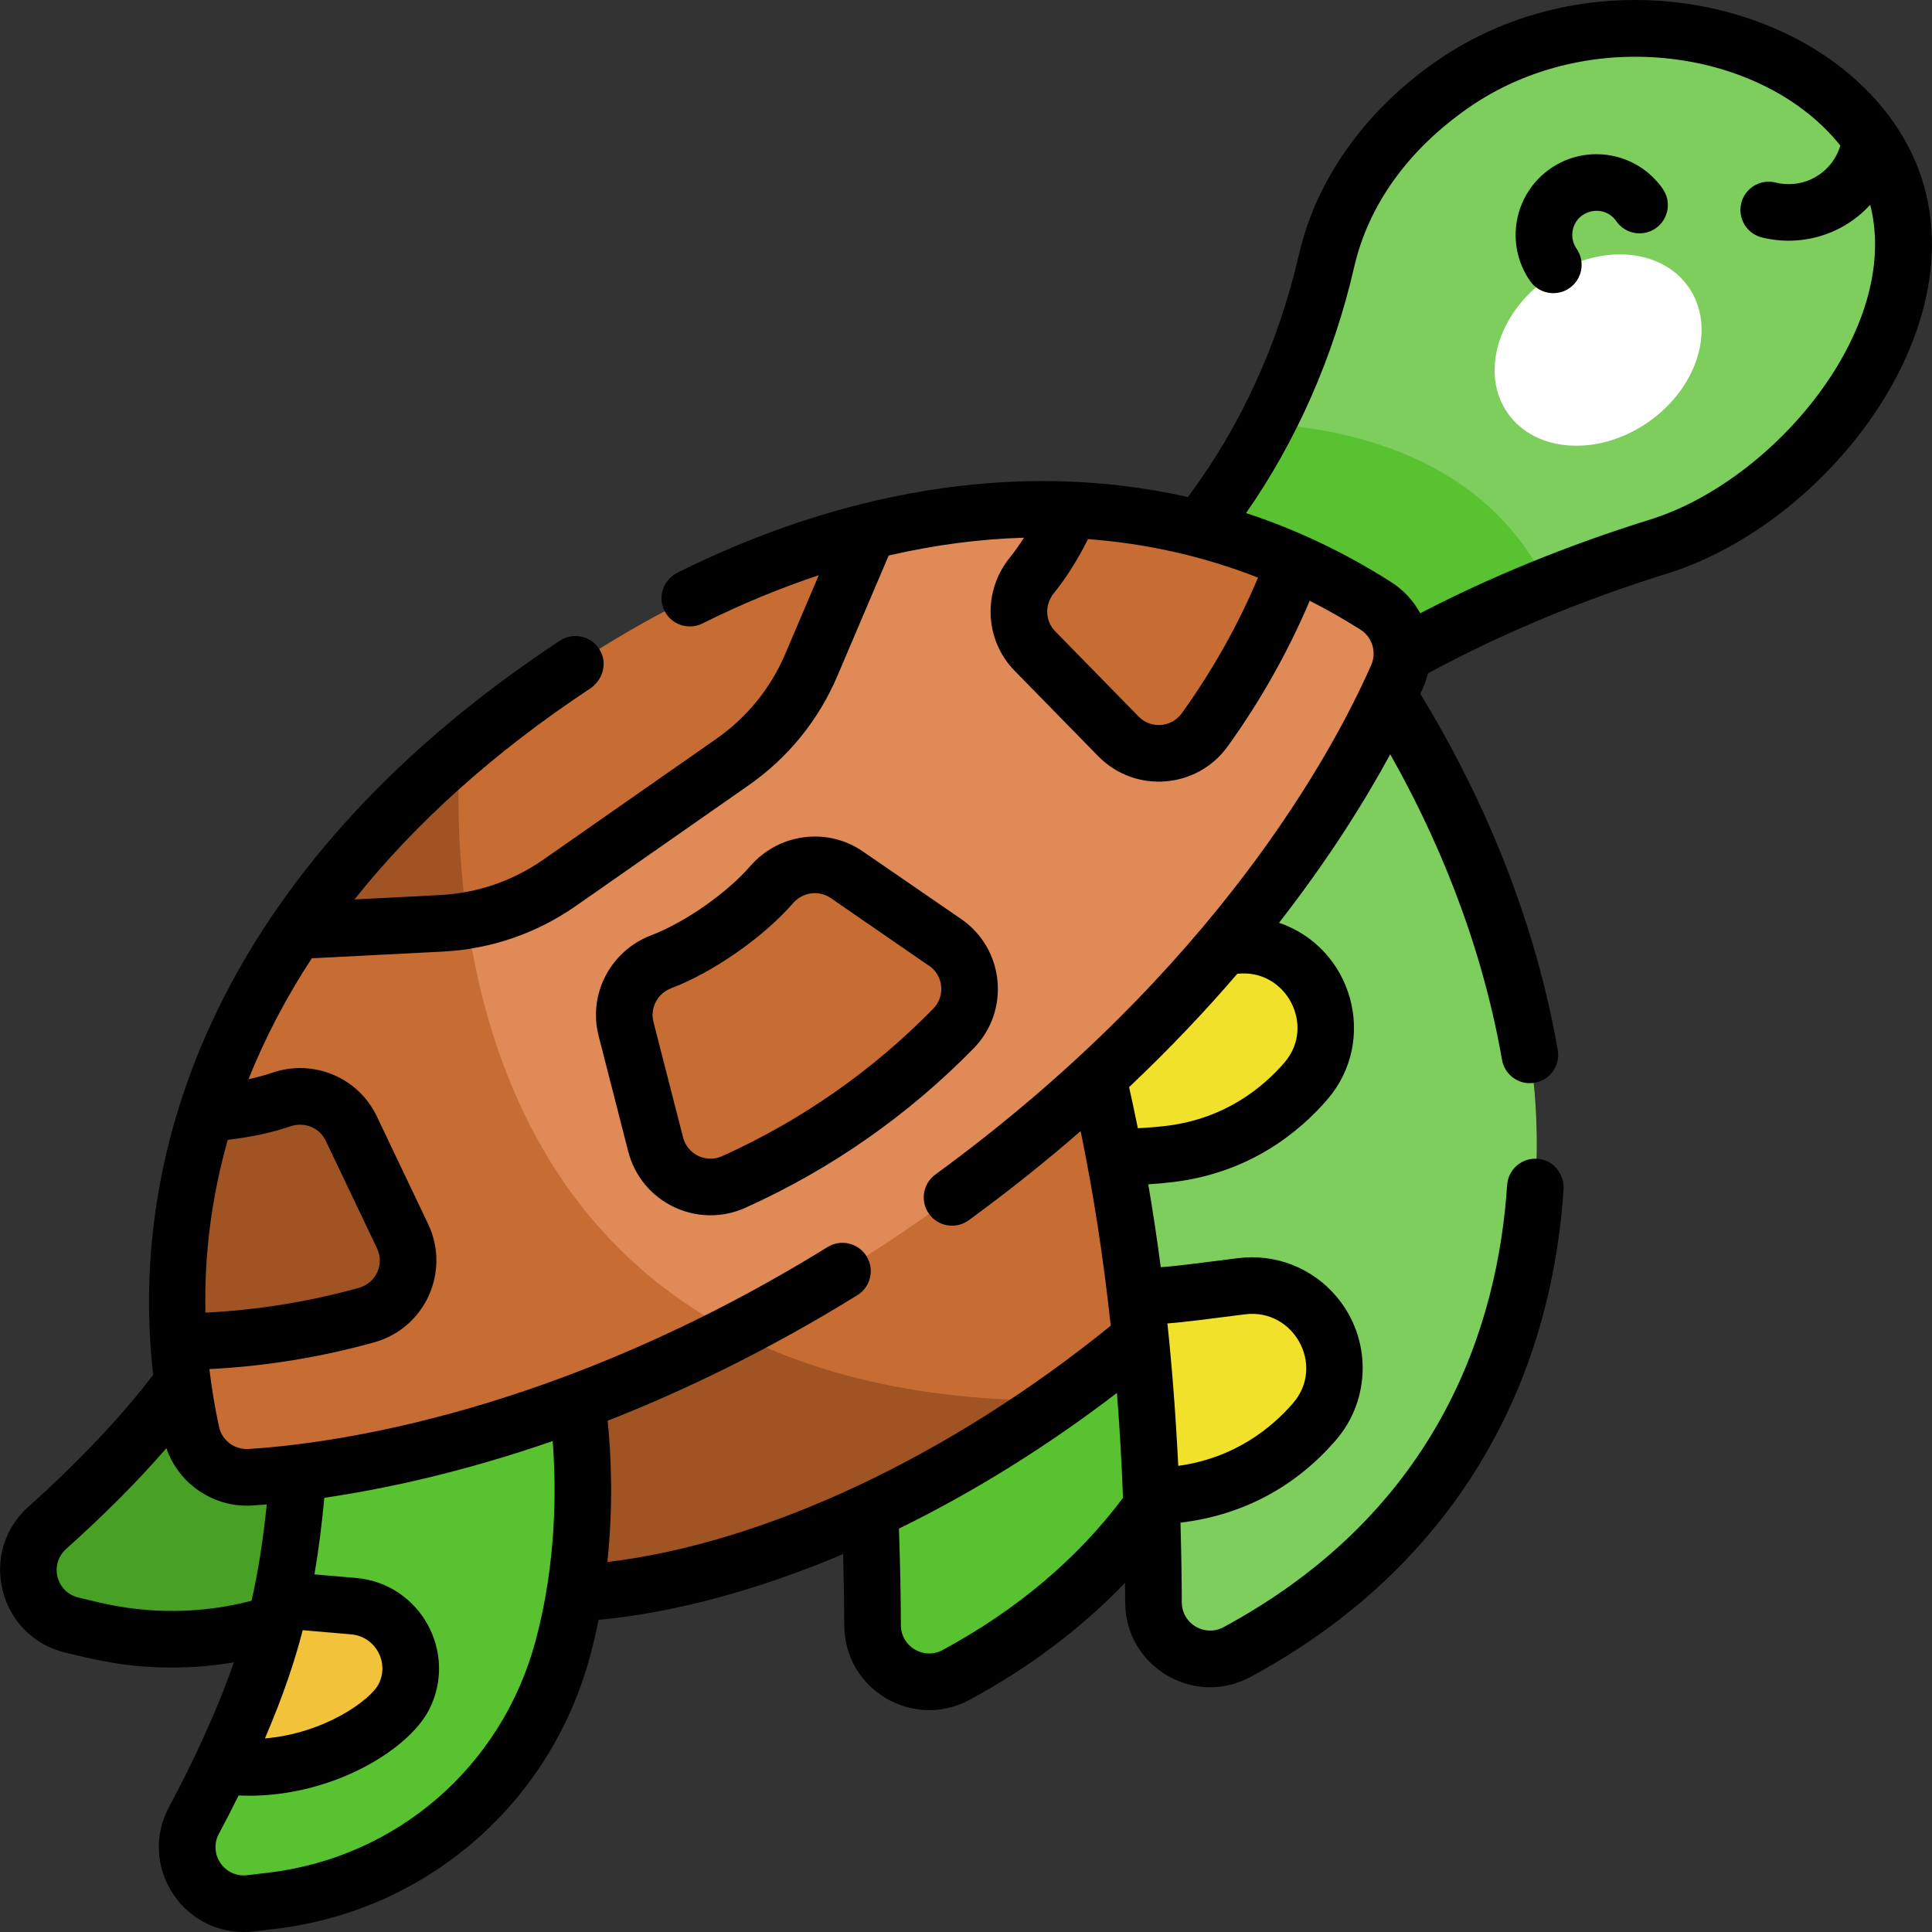 <?xml version="1.0" encoding="UTF-8"?> <svg xmlns="http://www.w3.org/2000/svg" id="Capa_1" height="512" viewBox="0 0 511.969 511.969" width="512"><rect x="0" y="0" width="511.969" height="511.969" fill="#333333" stroke="none"/><g><g><path d="m462.369 133.583c-7.23 5.06-14.95 8.8-22.83 11.25-9.96 3.11-19.79 6.57-29.44 10.45-17.4 6.99-34.23 15.3-50.2 25.17-32.81 20.28-58.51 38.27-58.51 38.27l-25.92-37s14.45-11.87 32.01-29.95c11.42-11.76 20.86-25.1 28.31-39.51 7.03-13.57 12.29-28.09 15.74-43.14 3.96-17.24 14.95-33.85 33.1-46.56 34.56-24.19 82.66-17.57 106.36 8.36l2.94 12.8 6.92 2.48c12.15 29.54-7.79 65.89-38.48 87.38z" fill="#7dce5c"></path><path d="m410.099 155.283c-17.4 6.99-34.23 15.3-50.2 25.17-32.81 20.28-58.51 38.27-58.51 38.27l-25.92-37s14.45-11.87 32.01-29.95c11.42-11.76 20.86-25.1 28.31-39.51 24.78 1.7 58.71 10.39 74.31 43.02z" fill="#59c230"></path><path d="m119.939 395.537c-22.461 31.991-60.352 44.668-95.421 36.392l-5.432-1.282c-11.794-2.783-15.596-17.672-6.573-25.761 12.095-10.843 26.598-25.271 37.144-40.292 21.634-30.814 35.263-76.436 35.263-76.436l61.628 43.268c.001.001-4.975 33.297-26.609 64.111z" fill="#48a024"></path><path d="m330.968 285.598c-.019.105 20.774 105.136-77.617 158.253-9.97 5.383-22.083-1.809-22.126-13.157-.098-26.168-1.597-68.986-8.914-110.789-11.682-66.745-38.201-130.904-38.201-130.904l96.421-16.876s38.754 46.727 50.437 113.473z" fill="#59c230"></path><path d="m280.529 371.163c-.51.36-1.03.73-1.55 1.09-78.43 54.77-157.37 63.99-189.41 31.26l-17.24-24.7 82.82-57.84 201.14-140.46 17.25 24.69c19.56 41.09-15.68 111.36-93.01 165.96z" fill="#c76d33"></path><path d="m280.529 371.163c-.51.36-1.03.73-1.55 1.09-78.43 54.77-157.37 63.99-189.41 31.26l-17.24-24.7 82.82-57.84c23.18 28.75 61.76 50.38 125.38 50.19z" fill="#a05423"></path><path d="m327.789 437.793c-9.947 5.365-22.085-1.804-22.12-13.17-.03-7.95-.19-17.44-.6-27.98l14.98-27.99-19.03-25.22c-1.62-14.004-3.723-27.258-5.6-36.8l7.02-14.99c-11.623-6.125-11.391-5.96-11.49-6.06-8.291-35.767-21.866-77.149-32.4-102.65l96.42-16.87s38.76 46.73 50.44 113.47c-.02.1 20.77 105.14-77.62 158.26z" fill="#7dce5c"></path><path d="m353.433 359.851c.717 5.9-.967 12.052-5.036 16.787-6.346 7.383-17.96 17.177-36.067 19.369-2.424.302-4.858.502-7.266.634-.633-15.927-1.827-34.23-4.043-53.21 8.101.129 12.384-.646 28.06-2.593 11.978-1.485 22.881 7.038 24.352 19.013z" fill="#f1e12b"></path><path d="m351.126 269.619c.754 6.205-1.148 12.271-5.03 16.795-6.346 7.383-17.966 17.169-36.067 19.369-4.911.6-9.866.84-14.607.845-3.667-19.223-8.454-38.042-13.347-54.97 17.561 3.059 27.751 1.061 44.705-1.044 11.969-1.479 22.875 7.03 24.346 19.005z" fill="#f1e12b"></path><path d="m149.139 436.873c-10.17 37.75-41.44 62.62-77.22 66.84l-5.54.65c-12.04 1.42-20.7-11.28-14.99-21.96 2.4-4.48 4.89-9.37 7.33-14.52l19.38-21.72-3.69-22.2c7.51-34.97 5.1-76.01 5.1-76.01l72.71 19.58s6.71 32.98-3.08 69.34z" fill="#59c230"></path><path d="m107.027 449.643c-4.285 8.392-23.715 20.465-45.781 18.505-.842-.071-1.682-.155-2.525-.262 6.849-14.412 12.409-28.697 15.688-43.924l19.297 1.661c11.744 1.013 18.623 13.636 13.321 24.02z" fill="#f3c23b"></path><path d="m370.229 179.253c-30.65 69.6-99.48 134.44-175.66 173.79l-31.79 1.41-9.88 17.24v.01c-29.14 11.05-58.53 18-86.56 19.76-7.38.47-14.04-4.49-15.61-11.72-1.73-7.95-2.88-16.02-3.42-24.19l17-22.29-9.54-38.25c5.21-16.45 13.12-32.81 23.99-48.73l42.79-29.87 108.22-75.53c18.65-4.7 36.69-6.49 53.89-5.73l22.87 19.38 36.53-5.51c7.48 3.31 14.68 7.17 21.54 11.54 6.25 3.96 8.61 11.92 5.63 18.69z" fill="#df8a57"></path><path d="m194.569 353.043c-42.23 21.83-86.73 35.81-128.23 38.42-7.38.47-14.04-4.49-15.61-11.72-1.73-7.95-2.88-16.02-3.42-24.19l17-22.29-9.54-38.25c5.21-16.45 13.12-32.81 23.99-48.73l42.79-29.87c.98 40.67 12.74 105.36 73.02 136.63z" fill="#c76d33"></path><path d="m229.769 140.883-14.79 35.36c-4.4 10.34-11.63 19.24-20.85 25.68l-45.86 32.02c-7.33 5.12-15.68 8.52-24.44 9.98-2.26.38-4.55.63-6.85.75l-38.22 1.61 27.42-17.11 15.57-30.05c31.63-27.18 70.6-48.82 108.02-58.24z" fill="#c76d33"></path><path d="m123.829 243.923c-2.26.38-4.55.63-6.85.75l-38.22 1.61c11.34-16.61 26.12-32.68 42.99-47.16-.55 11.48-.45 27.33 2.08 44.8z" fill="#a05423"></path><path d="m250.432 249.704c7.684 5.284 8.732 16.212 2.204 22.872-16.574 16.907-35.814 30.539-58.181 40.63-8.5 3.835-18.398-.911-20.713-9.945l-7.847-30.623c-1.907-7.441 2.151-15.039 9.327-17.779 10.057-3.839 22.189-12.301 29.266-20.434 5.041-5.793 13.57-6.985 19.897-2.634z" fill="#c76d33"></path><path d="m93.075 299.033 13.603 28.543c4.013 8.419-.54 18.404-9.524 20.909-17.056 4.751-33.677 6.931-49.84 7.069-1.309-19.882 1.016-40.289 7.458-60.546 6.737-.466 13.419-1.467 19.757-3.637 7.257-2.495 15.245.734 18.546 7.662z" fill="#a05423"></path><path d="m343.058 149.026c-5.863 15.628-13.827 30.488-23.793 44.351-5.446 7.572-16.388 8.407-22.91 1.741l-22.113-22.6c-5.367-5.485-5.648-14.096-.805-20.051 4.088-5.04 7.682-11.445 10.22-17.31 21.241.95 41.186 5.793 59.401 13.869z" fill="#c76d33"></path><g><g><path d="m447.488 76.115c7.323 10.557 2.513 26.569-10.743 35.764-13.256 9.196-29.939 8.093-37.262-2.464s-2.513-26.569 10.743-35.765c13.256-9.195 29.939-8.092 37.262 2.465z" fill="#fff"></path></g></g></g><g><path d="m501.802 32.43c-23.686-33.813-80.756-44.518-121.475-16.01-18.741 13.124-31.564 31.245-36.107 51.024-5.442 23.689-15.59 45.81-29.448 64.269-46.239-10.415-93.329-.814-135.161 19.995-3.177 1.58-5.004 5.175-4.107 8.608 1.253 4.798 6.448 6.986 10.631 4.901 10.3-5.133 20.593-9.379 30.83-12.779l-8.887 20.866c-3.854 9.059-10.163 16.829-18.243 22.471l-45.855 32.022c-8.081 5.643-17.548 8.889-27.382 9.389l-22.662 1.156c16.139-20.261 37.045-39.089 62.416-55.861 3.207-2.12 4.583-6.298 2.874-9.741-2.046-4.122-7.147-5.41-10.866-2.957-86.447 57.024-115.097 130.225-107.776 194.522-8.2 10.848-19.584 22.9-33.071 34.991-13.552 12.142-7.797 34.487 9.841 38.643 7.688 1.826 15.837 3.953 28.273 3.953 5.481 0 10.949-.471 16.348-1.379-4.975 14.328-11.822 28.314-17.201 38.354-8.046 15.05 2.957 33.102 19.815 33.102 1.855 0 2.743-.166 8.208-.807 40.214-4.743 73.022-33.137 83.583-72.338.867-3.222 1.604-6.417 2.238-9.57 20.384-1.94 42.462-7.967 64.8-17.429.178 6.302.287 12.624.31 18.895.058 17.057 18.247 27.782 33.183 19.734 15.88-8.576 29.669-18.972 41.208-31.015l.049 5.205c.045 17.018 18.214 27.813 33.183 19.75 51.672-27.895 79.275-74.173 82.971-129.059.241-3.574-1.893-7.012-5.338-7.99-4.776-1.356-9.303 2.036-9.61 6.707-2.38 36.217-17.349 85.94-75.144 117.139-4.964 2.675-11.047-.881-11.063-6.596-.027-7.153-.15-14.175-.352-21.094 16.982-2.045 30.865-9.87 41.269-21.975 9.204-10.712 9.479-26.828.054-37.965-6.419-7.586-16.132-11.386-25.982-10.165-10.684 1.327-15.874 2.088-20.567 2.391-.973-7.443-2.076-14.755-3.308-21.949 2.285-.149 4.512-.347 6.651-.609 20.294-2.467 33.416-13.284 40.859-21.934 13.478-15.725 6.602-40.116-12.856-46.768 13.326-17.1 22.867-32.494 29.464-44.646 11.341 20.029 23.812 47.901 29.588 80.759.531 3.621 3.651 6.398 7.42 6.398 4.661 0 8.19-4.214 7.388-8.797-6.993-39.978-23.275-72.92-36.418-94.364.872-1.933 1.479-3.246 2.014-5.434 19.187-10.411 40.473-19.315 63.373-26.448 46.611-14.492 90.635-75.842 60.038-119.565zm-222.539 124.76c3.262-4.022 6.302-8.834 9.059-14.328 15.561 1.156 30.647 4.569 45.054 10.206-5.299 12.568-12.079 24.631-20.2 35.929-2.726 3.791-8.181 4.226-11.46.875l-22.113-22.601c-2.659-2.716-2.808-7.046-.34-10.081zm-218.898 144.851c6.116-.697 11.689-1.895 16.601-3.577 3.692-1.267 7.704.364 9.338 3.795l13.603 28.543c2.009 4.214-.253 9.199-4.767 10.458-13.356 3.72-27.018 5.918-40.706 6.578-.336-15.507 1.675-30.833 5.931-45.797zm-34.113 122.595-5.444-1.293c-5.9-1.389-7.814-8.816-3.283-12.876 10.215-9.159 19.1-18.096 26.568-26.706 3.221 9.437 12.56 15.832 22.718 15.187 1.193-.075 2.491-.169 3.882-.284-.955 9.366-2.302 17.91-4.028 25.531-13.145 3.432-27.05 3.595-40.413.441zm53.961 7.354 12.849 1.106c6.461.557 10.166 7.497 7.286 13.137-2.23 4.367-14.409 13.088-30.142 14.443 5.028-11.744 8.013-20.889 10.007-28.686zm-9.168 64.274-5.544.651c-6.035.715-10.35-5.639-7.501-10.97 1.638-3.057 3.409-6.479 5.225-10.151 23.507 1.079 44.862-11.732 50.483-22.74 7.721-15.121-2.325-33.434-19.358-34.902l-11.024-.949c1.082-6.34 1.964-13.104 2.619-20.297 15.384-2.241 36.15-6.599 60.513-15.032.951 12.29 1.073 32.13-4.559 53.05-8.958 33.242-36.771 57.32-70.854 61.34zm89.984-119.776c20.315-7.978 42.661-18.74 66.162-33.266 3.523-2.178 4.614-6.8 2.437-10.323s-6.798-4.614-10.323-2.437c-71.291 44.063-131.053 52.103-153.443 53.515-3.661.234-7.032-2.271-7.805-5.83-1.115-5.125-1.964-10.243-2.568-15.348 14.694-.733 29.352-3.099 43.679-7.09 13.471-3.756 20.294-18.743 14.28-31.36l-13.603-28.542c-4.917-10.322-16.85-15.276-27.747-11.531-1.929.66-4.021 1.224-6.245 1.7 4.376-10.943 9.977-21.648 16.778-32.038l34.728-1.772c12.644-.642 24.818-4.816 35.207-12.071l45.855-32.022c10.389-7.255 18.5-17.247 23.457-28.895l13.613-31.963c12.107-2.804 24.087-4.386 35.852-4.725-1.207 1.913-2.449 3.671-3.724 5.244-7.276 8.947-6.733 21.856 1.263 30.028l22.113 22.6c9.802 10.02 26.215 8.72 34.361-2.608 8.712-12.12 15.994-25.065 21.71-38.558 4.589 2.329 9.101 4.887 13.519 7.701 3.071 1.946 4.266 5.958 2.781 9.332-9.899 22.479-40.969 80.635-115.498 135.014-3.346 2.441-4.079 7.133-1.638 10.479 2.445 3.351 7.138 4.076 10.48 1.638 10.728-7.828 20.59-15.74 29.655-23.627 3.394 16.501 6.05 33.636 7.97 51.575-42.751 34.688-91.76 57.63-133.383 62.617 1.635-15.521.944-28.936.077-37.437zm88.762 60.762c-5.008 2.699-11.043-.917-11.062-6.584-.03-8.497-.211-17.084-.521-25.591 19.629-9.599 39.209-21.732 57.776-35.962.71 9.062 1.246 18.328 1.609 27.818-12.123 16.163-28.19 29.728-47.802 40.319zm80.213-88.968c12.842-1.59 21.21 13.57 12.705 23.467-5.597 6.512-15.404 14.617-30.479 16.692-.634-12.961-1.583-25.533-2.87-37.74 5.051-.37 10.519-1.163 20.644-2.419zm10.409-66.761c-5.705 6.63-15.764 14.929-31.294 16.817-2.411.294-4.959.498-7.596.629-.735-3.657-1.512-7.279-2.318-10.877 10.829-10.236 20.342-20.333 28.673-30.045 12.874-1.438 20.893 13.725 12.535 23.476zm96.895-143.849c-21.816 6.794-42.277 15.136-60.957 24.84-1.769-3.274-4.367-6.149-7.723-8.276-12.228-7.789-25.058-13.884-38.425-18.281 13.352-19.118 23.186-41.428 28.636-65.155 3.765-16.389 14.17-30.946 30.092-42.095 32.375-22.664 78.446-15.601 98.75 9.875-2.121 7.16-9.541 11.679-17.171 9.786-4.021-.997-8.087 1.454-9.084 5.474-.997 4.021 1.454 8.088 5.474 9.085 10.066 2.496 21.193-.45 28.7-8.67 8.384 33.014-25.754 73.299-58.292 83.417z"></path><path d="m254.681 243.525-26.048-17.912c-9.422-6.479-22.236-4.807-29.804 3.89-6.281 7.217-17.334 14.935-26.283 18.351-10.773 4.112-16.757 15.568-13.917 26.647l7.847 30.623c3.469 13.54 18.315 20.67 31.063 14.919 22.688-10.236 43.027-24.44 60.453-42.217 9.771-9.968 8.231-26.365-3.311-34.301zm-7.401 23.801c-16.116 16.441-34.927 29.577-55.91 39.044-4.262 1.923-9.202-.437-10.364-4.97l-7.847-30.623c-.945-3.688 1.091-7.519 4.736-8.91 11.156-4.259 24.417-13.518 32.249-22.517 2.555-2.936 6.849-3.538 9.99-1.378 26.256 18.055 26.048 18.012 26.048 17.912 3.852 2.649 4.373 8.1 1.098 11.442z"></path><path d="m410.846 44.674c-9.72 6.742-12.132 20.065-5.388 29.787 2.369 3.414 7.044 4.241 10.438 1.887 3.403-2.361 4.249-7.034 1.888-10.437-.975-1.406-1.345-3.107-1.04-4.79 1.012-5.6 8.334-7.167 11.564-2.51 2.362 3.403 7.034 4.249 10.438 1.887 3.403-2.361 4.249-7.034 1.888-10.437-6.728-9.697-20.091-12.114-29.788-5.387z"></path></g></g></svg> 